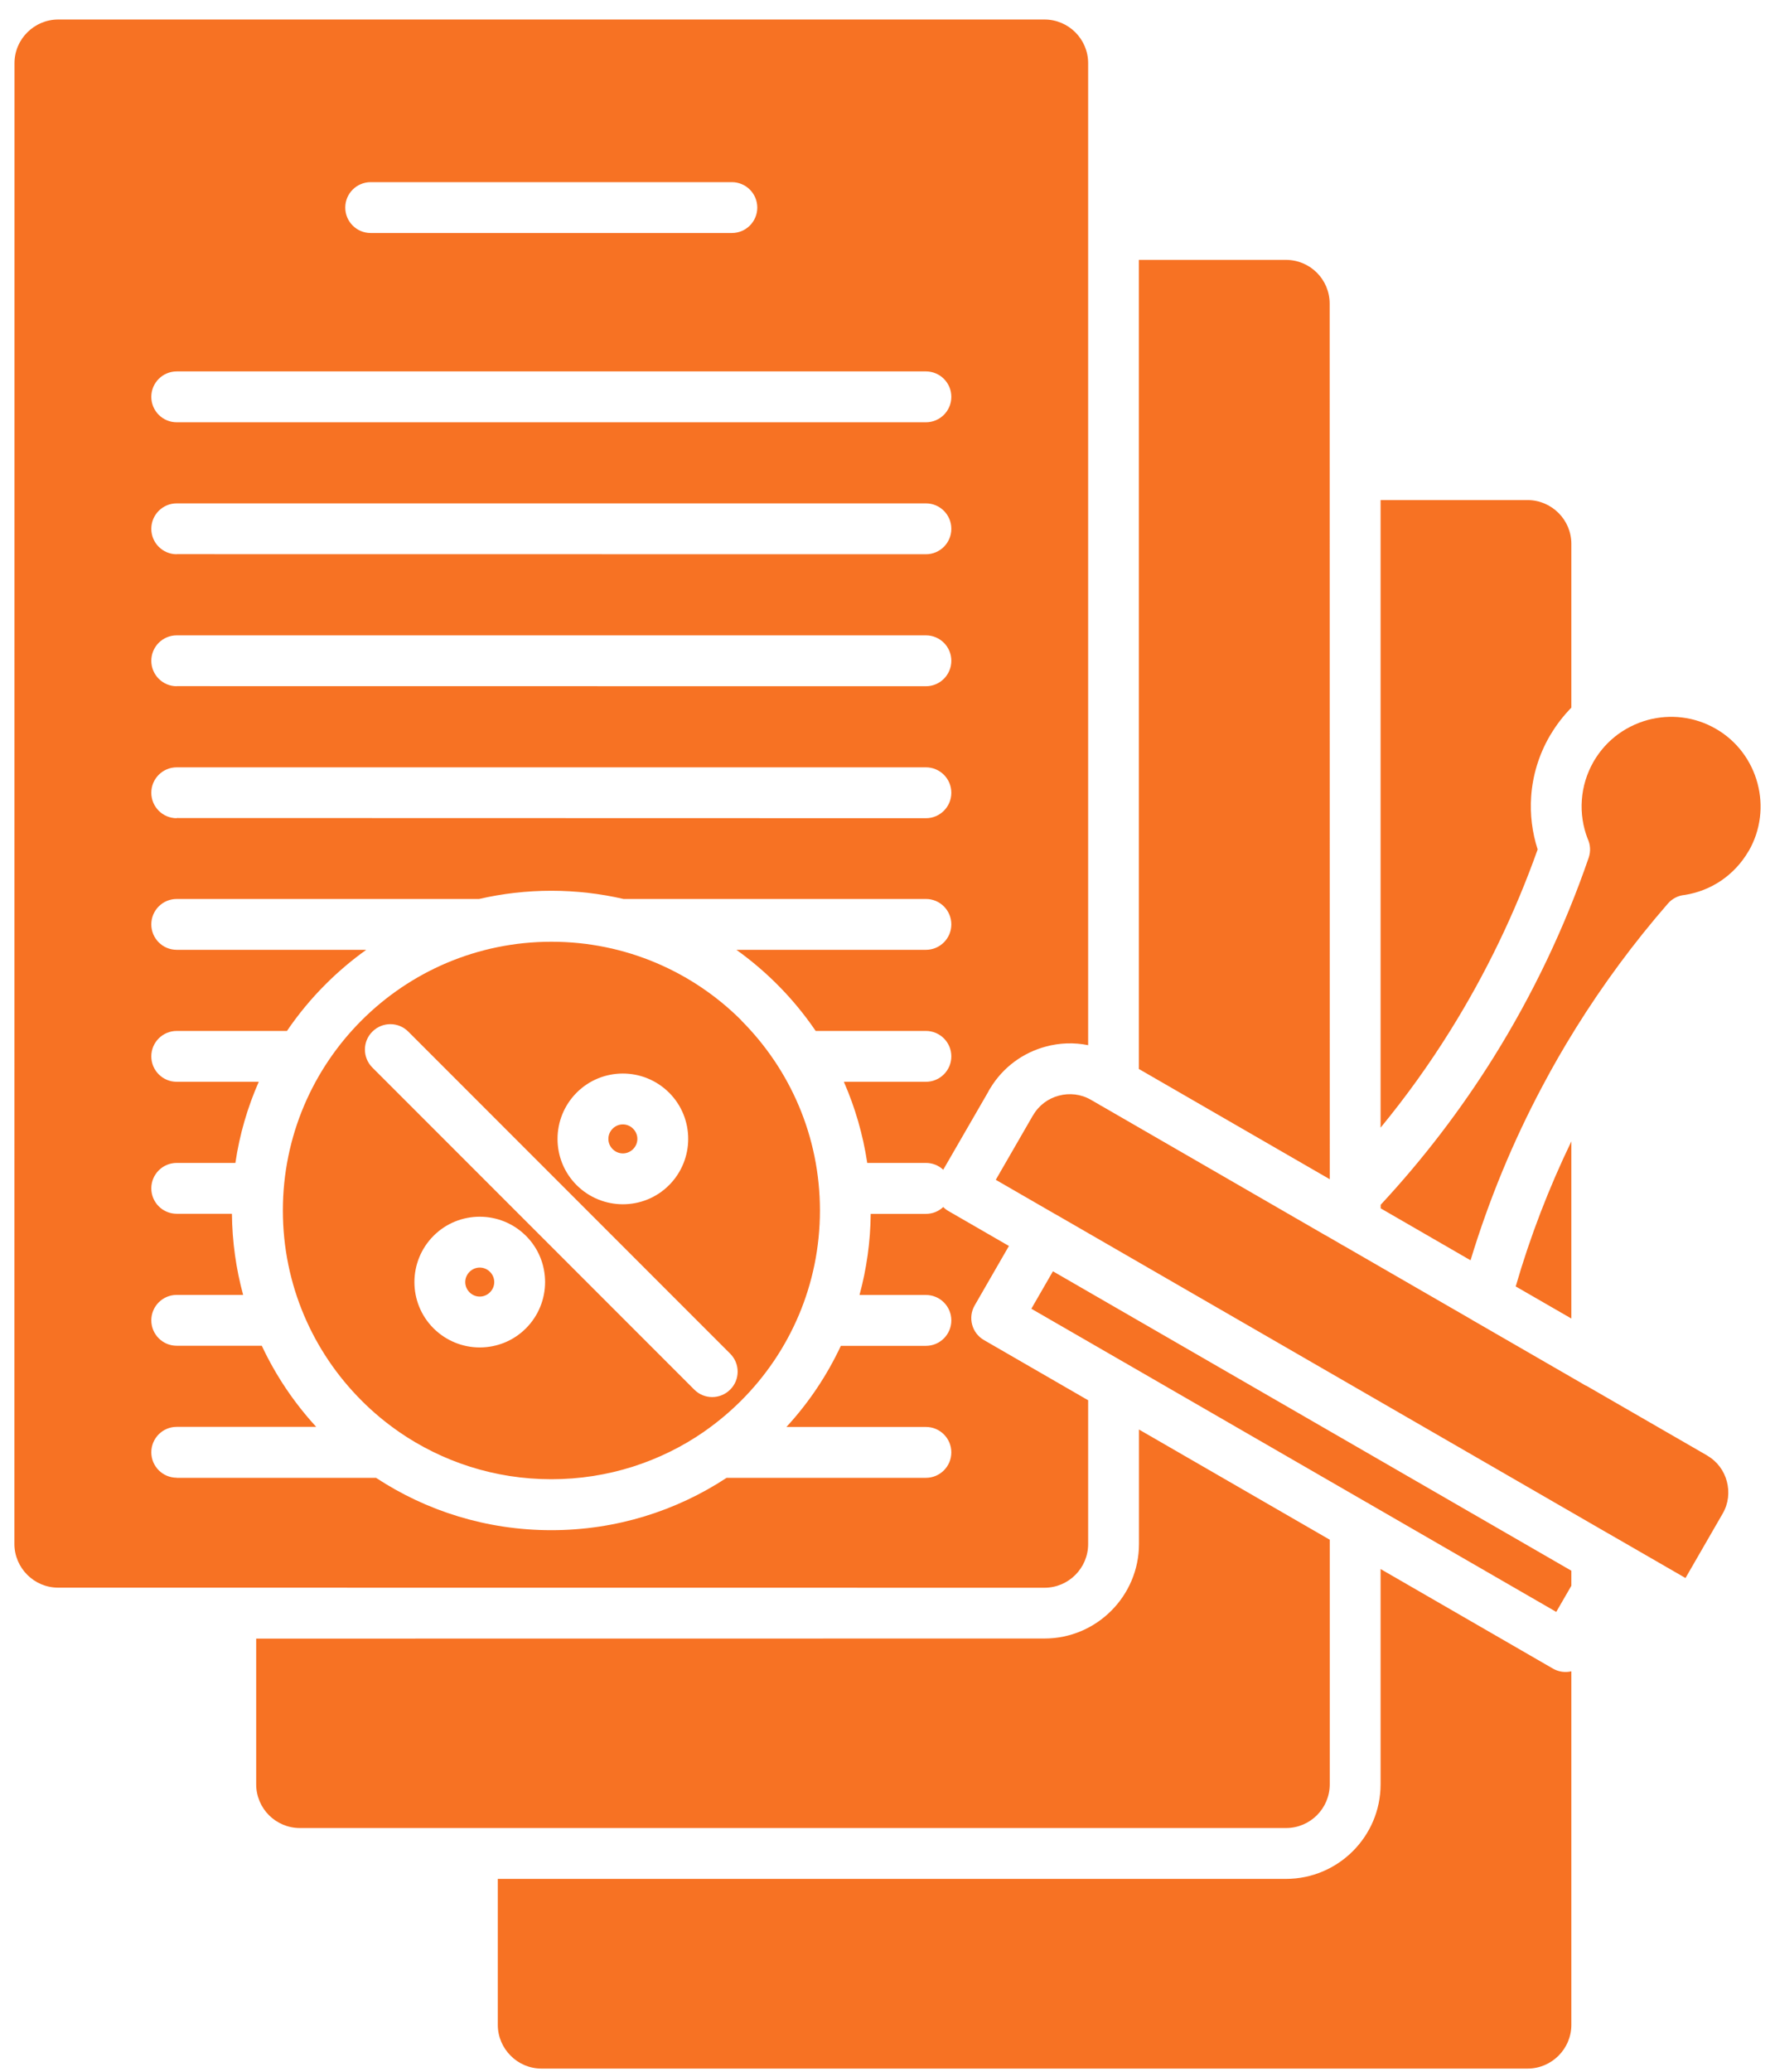 <svg width="78" height="91" viewBox="0 0 78 91" fill="none" xmlns="http://www.w3.org/2000/svg">
<path fill-rule="evenodd" clip-rule="evenodd" d="M28.008 50.025C28.008 49.861 27.945 49.701 27.82 49.576C27.695 49.451 27.535 49.388 27.371 49.388C27.207 49.388 27.047 49.451 26.922 49.576C26.797 49.701 26.734 49.861 26.734 50.025C26.734 50.189 26.797 50.349 26.922 50.474C27.047 50.599 27.207 50.662 27.371 50.662C27.535 50.662 27.695 50.599 27.82 50.474C27.945 50.349 28.008 50.189 28.008 50.025ZM29.402 47.994C29.965 48.556 30.242 49.291 30.242 50.025C30.242 50.759 29.961 51.494 29.402 52.056C28.84 52.619 28.105 52.896 27.371 52.896C26.637 52.896 25.902 52.615 25.34 52.056C24.777 51.494 24.5 50.759 24.5 50.025C24.5 49.291 24.781 48.556 25.34 47.994C25.902 47.431 26.637 47.154 27.371 47.154C28.105 47.154 28.84 47.435 29.402 47.994ZM21.719 56.314C21.719 56.15 21.656 55.99 21.531 55.865C21.406 55.74 21.246 55.677 21.082 55.677C20.918 55.677 20.758 55.74 20.633 55.865C20.508 55.99 20.445 56.15 20.445 56.314C20.445 56.478 20.508 56.638 20.633 56.763C20.758 56.888 20.918 56.951 21.082 56.951C21.246 56.951 21.406 56.888 21.531 56.763C21.656 56.638 21.719 56.478 21.719 56.314ZM23.113 54.283C23.676 54.845 23.953 55.58 23.953 56.314C23.953 57.048 23.672 57.783 23.113 58.345C22.551 58.908 21.816 59.185 21.082 59.185C20.348 59.185 19.613 58.904 19.051 58.345C18.488 57.783 18.211 57.048 18.211 56.314C18.211 55.58 18.492 54.845 19.051 54.283C19.613 53.72 20.348 53.443 21.082 53.443C21.816 53.443 22.551 53.724 23.113 54.283ZM32.574 44.822C34.711 46.959 36.031 49.908 36.031 53.17C36.031 56.427 34.711 59.38 32.574 61.517C32.074 62.017 31.531 62.47 30.949 62.877L30.945 62.881C29.039 64.201 26.722 64.974 24.23 64.974C21.734 64.974 19.422 64.201 17.515 62.881L17.512 62.877C16.93 62.474 16.383 62.017 15.887 61.517C13.75 59.381 12.43 56.431 12.43 53.17C12.43 49.912 13.75 46.959 15.887 44.822C18.023 42.685 20.973 41.365 24.234 41.365C27.492 41.365 30.445 42.685 32.582 44.822H32.574ZM11.258 71.97V78.376C11.258 78.903 11.473 79.384 11.82 79.732C12.168 80.079 12.649 80.294 13.176 80.294H56.516C57.043 80.294 57.524 80.079 57.871 79.732C58.219 79.384 58.434 78.903 58.434 78.376V67.63L50.051 62.79V67.818C50.051 68.962 49.582 70.001 48.832 70.751C48.078 71.505 47.043 71.97 45.899 71.97L11.254 71.974L11.258 71.97ZM58.434 51.79L58.43 13.333C58.43 12.806 58.215 12.325 57.868 11.977C57.52 11.63 57.039 11.415 56.512 11.415H50.047V46.954L58.43 51.794L58.434 51.79ZM69.051 69.653L68.387 70.801L60.176 66.059C60.133 66.028 60.086 66.004 60.039 65.981L49.559 59.93C49.516 59.899 49.469 59.876 49.423 59.852L45.321 57.485L46.27 55.84L69.051 68.992L69.051 69.653ZM21.875 82.528H56.516C57.66 82.528 58.7 82.059 59.45 81.309C60.203 80.555 60.668 79.52 60.668 78.376V68.918L68.239 73.29C68.496 73.438 68.786 73.473 69.051 73.411V88.938C69.051 89.465 68.836 89.945 68.489 90.293C68.141 90.641 67.661 90.86 67.133 90.86H23.793C23.266 90.86 22.785 90.645 22.438 90.293C22.09 89.945 21.875 89.465 21.875 88.938L21.875 82.528ZM69.051 57.919V50.134C68.063 52.181 67.242 54.309 66.606 56.505L69.051 57.915V57.919ZM69.703 60.864L75.024 63.934V63.938C75.465 64.192 75.762 64.606 75.883 65.067C76.008 65.532 75.957 66.04 75.703 66.478L74.067 69.313L71.414 67.782L70.789 67.423C70.746 67.395 70.7 67.368 70.653 67.345L46.415 53.353H46.411L43.758 51.822L45.395 48.986H45.399C45.653 48.544 46.067 48.247 46.528 48.126C46.989 48.001 47.497 48.052 47.934 48.306C47.954 48.318 47.973 48.329 47.997 48.341L48.282 48.505C48.34 48.544 48.399 48.579 48.465 48.611L58.164 54.212C58.2 54.236 58.239 54.259 58.278 54.275L58.899 54.634C58.958 54.673 59.016 54.708 59.083 54.739L64.661 57.958C64.707 57.99 64.762 58.021 64.813 58.048L69.516 60.763C69.575 60.802 69.633 60.837 69.7 60.868L69.703 60.864ZM69.051 31.091V23.888C69.051 23.361 68.836 22.88 68.489 22.533C68.141 22.185 67.66 21.966 67.133 21.966H60.668V49.532C61.782 48.177 62.805 46.755 63.731 45.267C65.289 42.77 66.578 40.102 67.57 37.31C67.328 36.563 67.231 35.774 67.285 34.985C67.348 34.079 67.613 33.173 68.098 32.333C68.109 32.31 68.125 32.29 68.137 32.271C68.399 31.829 68.707 31.435 69.051 31.083L69.051 31.091ZM70.945 32.372C71.379 32.021 71.883 31.767 72.414 31.622C73.391 31.361 74.465 31.47 75.403 32.013C76.34 32.552 76.969 33.427 77.231 34.404C77.492 35.376 77.383 36.45 76.84 37.388H76.836C76.528 37.919 76.11 38.357 75.633 38.681C75.149 39.009 74.602 39.22 74.035 39.31C73.758 39.333 73.489 39.462 73.293 39.689C71.797 41.408 70.442 43.243 69.242 45.169C69.227 45.193 69.211 45.216 69.199 45.24C68.699 46.044 68.227 46.865 67.785 47.7C66.488 50.134 65.43 52.697 64.621 55.357L60.672 53.075V52.919C62.535 50.915 64.192 48.747 65.629 46.45C67.348 43.697 68.754 40.755 69.813 37.673C69.91 37.388 69.887 37.091 69.766 36.837C69.559 36.302 69.469 35.72 69.512 35.138C69.551 34.564 69.723 33.986 70.027 33.454L70.059 33.4C70.273 33.044 70.535 32.732 70.832 32.47C70.871 32.439 70.91 32.408 70.949 32.372L70.945 32.372ZM16.29 10.235C15.672 10.235 15.172 9.735 15.172 9.118C15.172 8.501 15.672 8.001 16.29 8.001H32.16C32.778 8.001 33.278 8.501 33.278 9.118C33.278 9.735 32.778 10.235 32.16 10.235H16.29ZM7.766 18.548C7.149 18.548 6.649 18.048 6.649 17.431C6.649 16.814 7.149 16.314 7.766 16.314H40.688C41.305 16.314 41.805 16.814 41.805 17.431C41.805 18.048 41.305 18.548 40.688 18.548H7.766ZM7.766 24.345C7.149 24.345 6.649 23.845 6.649 23.228C6.649 22.61 7.149 22.11 7.766 22.11H40.688C41.305 22.11 41.805 22.61 41.805 23.228C41.805 23.845 41.305 24.345 40.688 24.345L7.766 24.341V24.345ZM7.766 30.142C7.149 30.142 6.649 29.642 6.649 29.024C6.649 28.407 7.149 27.907 7.766 27.907H40.688C41.305 27.907 41.805 28.407 41.805 29.024C41.805 29.642 41.305 30.142 40.688 30.142L7.766 30.138V30.142ZM7.766 35.939C7.149 35.939 6.649 35.439 6.649 34.821C6.649 34.204 7.149 33.704 7.766 33.704H40.688C41.305 33.704 41.805 34.204 41.805 34.821C41.805 35.439 41.305 35.939 40.688 35.939L7.766 35.931V35.939ZM7.766 64.912H16.524C18.735 66.365 21.383 67.212 24.227 67.212C27.071 67.212 29.719 66.365 31.93 64.912H40.688C41.305 64.912 41.805 64.412 41.805 63.794C41.805 63.177 41.305 62.677 40.688 62.677H34.559C35.528 61.626 36.336 60.427 36.95 59.115H40.688C41.305 59.115 41.805 58.615 41.805 57.998C41.805 57.38 41.305 56.88 40.688 56.88H37.77C38.078 55.744 38.25 54.552 38.262 53.318H40.688C40.985 53.318 41.25 53.205 41.45 53.017C41.516 53.087 41.594 53.146 41.684 53.197L44.336 54.728L42.832 57.337C42.524 57.868 42.703 58.552 43.239 58.861L47.817 61.505V67.822C47.817 68.349 47.602 68.829 47.254 69.177C46.907 69.525 46.426 69.74 45.899 69.74L2.555 69.736C2.027 69.736 1.547 69.521 1.199 69.173C0.852 68.826 0.633 68.345 0.633 67.818L0.637 2.775C0.637 2.247 0.852 1.767 1.203 1.419C1.551 1.072 2.031 0.857 2.559 0.857H45.899C46.426 0.857 46.906 1.072 47.254 1.419C47.602 1.767 47.817 2.247 47.817 2.775V45.908C47.196 45.783 46.555 45.806 45.957 45.97C44.973 46.232 44.086 46.861 43.52 47.794C43.481 47.849 43.449 47.908 43.422 47.966L41.449 51.38C41.25 51.193 40.981 51.08 40.688 51.08H38.11C37.922 49.834 37.574 48.638 37.082 47.517H40.688C41.305 47.517 41.805 47.017 41.805 46.4C41.805 45.783 41.305 45.283 40.688 45.283H35.844C35.344 44.548 34.778 43.865 34.153 43.24C33.598 42.685 33 42.177 32.36 41.72H40.688C41.305 41.72 41.805 41.22 41.805 40.603C41.805 39.986 41.305 39.486 40.688 39.486H27.399C26.379 39.251 25.317 39.126 24.227 39.126C23.137 39.126 22.075 39.251 21.055 39.486H7.766C7.149 39.486 6.649 39.986 6.649 40.603C6.649 41.22 7.149 41.72 7.766 41.72H16.094C15.453 42.177 14.856 42.685 14.301 43.24C13.676 43.865 13.11 44.548 12.61 45.283H7.766C7.149 45.283 6.649 45.783 6.649 46.4C6.649 47.017 7.149 47.517 7.766 47.517H11.371C10.879 48.634 10.527 49.83 10.344 51.08H7.766C7.149 51.08 6.649 51.58 6.649 52.197C6.649 52.814 7.149 53.314 7.766 53.314H10.192C10.203 54.544 10.375 55.74 10.684 56.877H7.766C7.149 56.877 6.649 57.377 6.649 57.994C6.649 58.611 7.149 59.111 7.766 59.111H11.504C12.117 60.419 12.926 61.619 13.895 62.673H7.766C7.149 62.673 6.649 63.173 6.649 63.791C6.649 64.408 7.149 64.908 7.766 64.908L7.766 64.912ZM16.364 46.892C15.926 46.454 15.926 45.747 16.364 45.313C16.801 44.876 17.508 44.876 17.942 45.313L32.087 59.459C32.524 59.896 32.524 60.603 32.087 61.037C31.649 61.474 30.942 61.474 30.509 61.037L16.364 46.892Z" fill="#F77223"/>
</svg>
